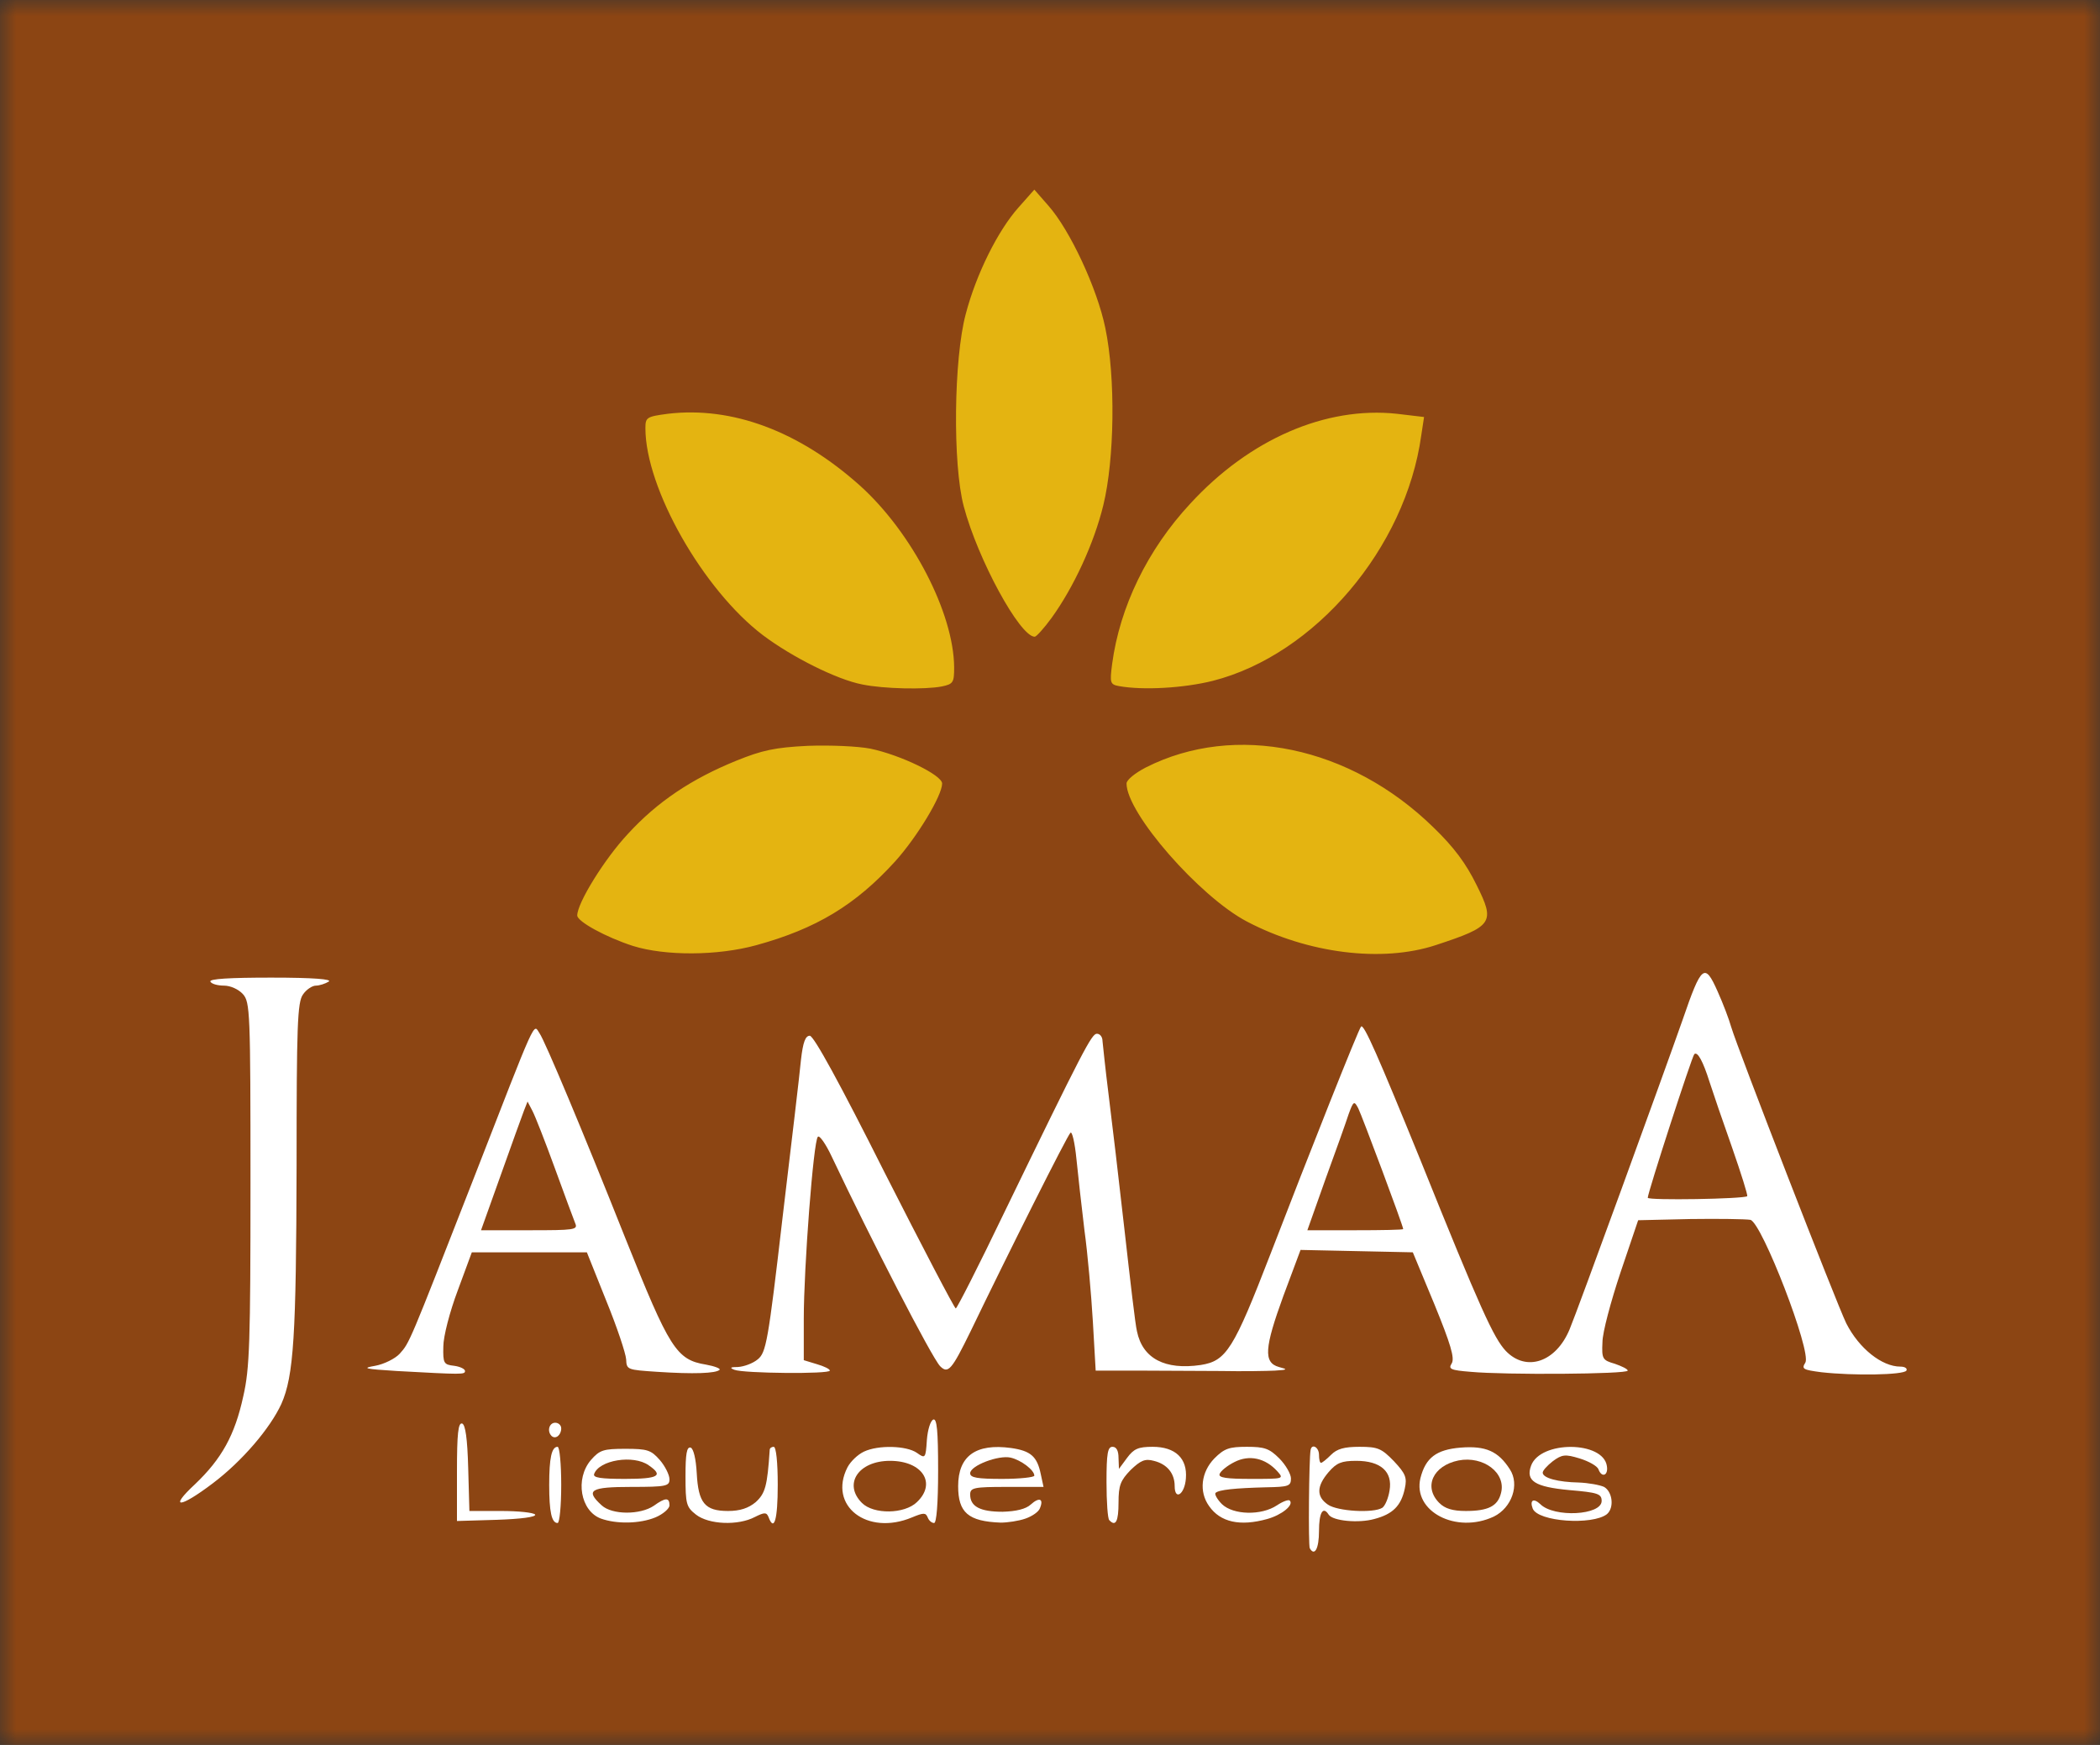 <svg width="65" height="54" viewBox="0 0 65 54" fill="none" xmlns="http://www.w3.org/2000/svg">
<rect x="0" y="0" width="65" height="54" fill="#333333" stroke="none"/>
<mask id="mask0_8_80" style="mask-type:alpha" maskUnits="userSpaceOnUse" x="0" y="0" width="65" height="54">
<rect width="65" height="54" fill="#D9D9D9"/>
</mask>
<g mask="url(#mask0_8_80)">
<path d="M40.169 48.286C40.119 48.249 40.082 47.988 40.082 47.728C40.082 47.268 40.069 47.256 39.747 47.343C39.548 47.405 38.965 47.442 38.419 47.442C37.476 47.442 37.438 47.43 37.116 47.045C36.867 46.735 36.669 46.636 36.383 46.636C36.048 46.636 35.986 46.586 35.986 46.35C35.986 46.189 35.9 45.953 35.8 45.816C35.614 45.581 35.602 45.593 35.304 45.928C35.056 46.201 34.994 46.412 34.994 46.896V47.517L34.472 47.479L33.939 47.442L33.901 45.928L33.864 44.402H35.242C36.446 44.402 36.632 44.426 36.818 44.638C37.016 44.886 37.029 44.886 37.327 44.638C37.724 44.327 39.374 44.29 39.809 44.6C40.057 44.774 40.094 44.774 40.156 44.6C40.218 44.439 40.479 44.402 41.645 44.402C42.936 44.402 43.073 44.426 43.383 44.7L43.73 44.985L43.941 44.724C44.127 44.501 44.314 44.451 45.232 44.414C46.163 44.377 46.361 44.414 46.659 44.625C46.969 44.861 47.007 44.861 47.205 44.675C47.491 44.389 49.662 44.364 49.935 44.65C50.209 44.923 50.357 47.02 50.109 47.219C49.786 47.492 48.235 47.566 47.553 47.331C46.994 47.157 46.895 47.157 46.572 47.318C46.051 47.591 44.711 47.566 44.127 47.268C43.681 47.033 43.631 47.033 43.333 47.231C43.11 47.38 42.75 47.442 42.105 47.442H41.199V47.914C41.199 48.361 41.186 48.373 40.727 48.373C40.467 48.373 40.206 48.336 40.169 48.286ZM42.44 46.263C42.589 46.176 42.589 46.102 42.489 45.928C42.303 45.618 41.844 45.581 41.559 45.841C41.323 46.052 41.323 46.077 41.521 46.226C41.782 46.412 42.179 46.437 42.44 46.263ZM45.84 46.226C46.051 46.065 46.051 46.052 45.852 45.854C45.592 45.593 45.12 45.581 44.909 45.841C44.773 46.015 44.785 46.065 44.984 46.214C45.282 46.437 45.555 46.437 45.84 46.226Z" fill="white"/>
<path d="M13.772 45.543V43.645L14.306 43.682L14.827 43.719L14.864 45.059L14.901 46.387H15.758H16.626V45.022V43.657H17.185H17.743V44.302V44.935L18.004 44.7C18.364 44.377 19.915 44.29 20.461 44.563C20.796 44.737 20.846 44.737 20.846 44.575C20.846 44.426 20.97 44.402 21.379 44.426L21.901 44.464L21.938 45.208C21.975 45.941 22.198 46.387 22.521 46.387C22.608 46.387 22.819 46.276 23.005 46.127C23.266 45.928 23.328 45.767 23.328 45.332C23.328 44.526 23.415 44.402 23.961 44.402H24.445V45.953V47.504H22.98C21.938 47.504 21.442 47.455 21.28 47.33C21.082 47.194 20.982 47.194 20.635 47.33C19.865 47.653 18.103 47.504 17.843 47.095C17.78 46.995 17.743 47.033 17.743 47.194C17.743 47.442 17.669 47.442 15.758 47.442H13.772V45.543Z" fill="white"/>
<path d="M26.356 47.38C25.909 47.206 25.686 46.76 25.686 46.052C25.686 44.811 26.12 44.402 27.473 44.402H28.28L28.317 44.005C28.354 43.62 28.392 43.595 28.888 43.558L29.409 43.52V44.153V44.786L29.794 44.575C30.092 44.426 30.439 44.389 31.159 44.426C32.412 44.476 32.549 44.6 32.611 45.767C32.685 46.971 32.599 47.206 32.065 47.38C31.506 47.566 29.868 47.479 29.595 47.256C29.446 47.132 29.409 47.132 29.409 47.293C29.409 47.455 29.198 47.492 28.019 47.492C27.25 47.492 26.493 47.442 26.356 47.38ZM27.957 46.164C28.118 45.99 28.131 45.903 28.019 45.792C27.808 45.581 27.237 45.605 27.039 45.841C26.902 46.015 26.915 46.065 27.113 46.214C27.436 46.449 27.721 46.437 27.957 46.164Z" fill="white"/>
<path d="M5.085 46.462C5.085 46.127 5.184 45.965 5.619 45.605C6.351 44.997 6.897 44.029 7.157 42.85C7.356 41.982 7.381 41.175 7.381 36.633C7.381 31.706 7.368 31.383 7.145 31.148C7.021 30.999 6.748 30.875 6.525 30.85C6.177 30.812 6.14 30.763 6.103 30.353L6.065 29.882H8.361H10.669V30.316C10.669 30.713 10.632 30.763 10.297 30.837C9.553 30.986 9.553 30.937 9.553 36.459C9.54 41.709 9.466 42.95 9.081 43.818C8.734 44.575 7.865 45.593 6.959 46.276C6.289 46.784 6.078 46.884 5.631 46.884C5.097 46.884 5.085 46.871 5.085 46.462Z" fill="white"/>
<path d="M11.948 42.826L10.793 42.776V42.366C10.793 41.982 10.831 41.944 11.265 41.87C11.526 41.833 11.861 41.671 11.997 41.523C12.307 41.175 12.27 41.262 14.268 36.149C16.291 30.961 16.093 31.371 16.552 31.371C16.812 31.371 16.998 31.458 17.098 31.619C17.259 31.88 18.302 34.399 19.927 38.445C21.144 41.448 21.33 41.709 22.298 41.87C22.658 41.92 22.844 41.882 23.067 41.709C23.34 41.485 23.39 41.237 23.849 37.315C24.122 35.032 24.383 32.835 24.42 32.426L24.507 31.681H25.065H25.624L27.547 35.491C28.602 37.576 29.496 39.326 29.533 39.363C29.57 39.388 30.451 37.675 31.494 35.553L33.38 31.681L33.938 31.644C34.41 31.607 34.497 31.644 34.497 31.83C34.509 31.954 34.584 32.699 34.683 33.481C34.782 34.263 35.006 36.223 35.192 37.824C35.39 39.698 35.589 40.902 35.713 41.175C36.123 42.019 37.103 42.106 37.674 41.361C37.835 41.138 38.468 39.686 39.076 38.122C39.672 36.558 40.528 34.399 40.95 33.332L41.732 31.371H42.142C42.663 31.371 42.626 31.309 44.338 35.528C46.2 40.145 46.609 41.038 46.982 41.436C47.292 41.758 47.329 41.771 47.602 41.597C47.763 41.485 47.999 41.175 48.136 40.89C48.359 40.406 50.705 34.064 51.71 31.185C51.946 30.502 52.206 29.869 52.281 29.782C52.355 29.696 52.591 29.634 52.852 29.658C53.348 29.696 53.212 29.423 54.837 33.729C56.215 37.39 57.294 40.12 57.518 40.579C57.915 41.361 58.622 41.92 59.193 41.92C59.417 41.92 59.454 41.982 59.417 42.391L59.379 42.85L58.262 42.888C57.654 42.912 56.736 42.888 56.24 42.85L55.334 42.764L55.358 42.193C55.383 41.746 55.247 41.225 54.738 39.934C54.378 39.016 54.018 38.221 53.931 38.159C53.857 38.11 53.187 38.085 52.442 38.097L51.077 38.135L50.556 39.686C49.898 41.584 49.886 41.746 50.382 41.858C50.717 41.932 50.754 41.982 50.754 42.428V42.912H48.16C46.746 42.912 45.319 42.875 44.996 42.838L44.425 42.751V42.23C44.425 41.907 44.227 41.237 43.891 40.418L43.358 39.127L41.993 39.09L40.627 39.053L40.156 40.331C39.585 41.92 39.585 41.845 39.933 41.895C40.156 41.932 40.206 42.019 40.206 42.354C40.206 42.751 40.193 42.764 39.56 42.826C39.2 42.85 38.319 42.863 37.599 42.85C36.88 42.838 35.676 42.813 34.919 42.813L33.541 42.788L33.455 41.398C33.417 40.629 33.281 39.189 33.169 38.209L32.958 36.422L31.394 39.574L29.831 42.726L29.334 42.764C29.024 42.788 28.776 42.739 28.701 42.639C28.528 42.428 27.386 40.269 26.393 38.259C25.462 36.385 25.549 36.31 25.301 39.313C25.127 41.572 25.14 41.696 25.661 41.845C26.021 41.944 26.058 42.007 26.058 42.428V42.9H23.365C21.876 42.912 20.287 42.875 19.828 42.838C19.021 42.764 18.984 42.739 18.984 42.428C18.984 42.242 18.711 41.423 18.389 40.604L17.793 39.127H16.378H14.976L14.554 40.306C14.008 41.795 14.008 41.845 14.43 41.895C14.727 41.932 14.765 41.982 14.765 42.428V42.912L13.933 42.888C13.462 42.875 12.568 42.838 11.948 42.826ZM16.862 36.682C16.651 36.112 16.44 35.615 16.403 35.566C16.353 35.516 16.13 35.975 15.919 36.583L15.522 37.7H16.378H17.234L16.862 36.682ZM42.402 36.583C42.191 35.975 41.98 35.466 41.943 35.466C41.906 35.466 41.707 35.975 41.496 36.583L41.099 37.7H41.955H42.799L42.402 36.583ZM53.447 36.496C53.41 36.372 53.187 35.715 52.951 35.044L52.529 33.816L52.07 35.169C51.822 35.913 51.623 36.558 51.623 36.62C51.623 36.67 52.045 36.707 52.566 36.707C53.41 36.707 53.509 36.682 53.447 36.496Z" fill="white"/>
<path d="M19.22 29.646C18.848 29.522 18.302 29.299 18.016 29.137C17.532 28.864 17.495 28.802 17.495 28.331C17.495 27.586 18.103 26.469 19.059 25.439C19.977 24.446 21.032 23.726 22.422 23.155C23.291 22.808 23.551 22.758 25.016 22.709C26.852 22.647 27.647 22.771 28.764 23.304L29.533 23.664V24.248C29.533 25.364 28.242 27.176 26.629 28.331C25.723 28.976 25.09 29.261 23.787 29.621C22.534 29.969 20.25 29.981 19.22 29.646Z" fill="#E4B411"/>
<path d="M39.958 29.596C38.456 29.15 37.525 28.579 36.359 27.4C35.105 26.159 34.497 25.129 34.497 24.248C34.497 23.701 34.51 23.677 35.093 23.379C36.148 22.845 36.929 22.684 38.493 22.684C39.771 22.684 40.094 22.733 41.099 23.056C42.601 23.528 43.631 24.161 44.736 25.228C45.393 25.873 45.753 26.345 46.088 27.04C46.858 28.591 46.672 28.988 44.934 29.572C43.681 30.006 41.36 30.006 39.958 29.596Z" fill="#E4B411"/>
<path d="M26.319 21.555C25.537 21.406 24.147 20.711 23.241 20.028C21.752 18.899 20.101 16.355 19.741 14.642C19.667 14.282 19.605 13.662 19.605 13.252V12.52L20.3 12.433C21.33 12.309 22.919 12.445 23.824 12.731C27.126 13.798 29.893 17.41 29.905 20.649V21.542L29.521 21.617C28.975 21.716 26.977 21.691 26.319 21.555Z" fill="#E4B411"/>
<path d="M34.261 21.604C33.976 21.542 33.963 21.517 34.038 20.599C34.261 17.509 36.296 14.605 39.3 13.078C40.503 12.47 42.228 12.235 43.854 12.458L44.425 12.545V13.116C44.413 14.692 43.718 16.529 42.489 18.179C40.69 20.599 38.53 21.716 35.75 21.679C35.093 21.666 34.422 21.629 34.261 21.604Z" fill="#E4B411"/>
<path d="M31.171 19.681C30.699 19.172 29.756 17.211 29.458 16.044C29.099 14.717 29.136 10.733 29.52 9.343C29.843 8.139 30.402 6.973 31.047 6.154C31.469 5.62 31.581 5.558 32.015 5.558C32.462 5.558 32.549 5.62 32.995 6.203C33.69 7.134 34.323 8.549 34.584 9.777C34.919 11.366 34.894 14.555 34.522 16.007C34.236 17.186 33.603 18.564 32.921 19.494C32.536 20.003 32.437 20.078 32.027 20.078C31.667 20.078 31.481 19.991 31.171 19.681Z" fill="#E4B411"/>
<path d="M-35 27.027V-21H31.891H98.782V26.767C98.782 64.879 98.819 74.546 98.943 74.596C99.055 74.633 99.055 74.683 98.918 74.844C98.769 75.042 94.078 75.055 31.878 75.055H-35L-35 27.027ZM40.826 47.38C40.826 46.809 40.95 46.598 41.124 46.871C41.248 47.07 42.055 47.144 42.539 47.008C43.11 46.859 43.37 46.598 43.482 46.065C43.556 45.73 43.507 45.605 43.147 45.221C42.762 44.824 42.651 44.774 42.08 44.774C41.608 44.774 41.385 44.836 41.199 45.022C41.062 45.159 40.925 45.27 40.888 45.27C40.851 45.27 40.826 45.159 40.826 45.022C40.826 44.786 40.603 44.662 40.566 44.873C40.516 45.134 40.491 47.827 40.541 47.914C40.69 48.174 40.826 47.926 40.826 47.38ZM16.564 46.871C16.515 46.809 16.043 46.76 15.509 46.76H14.529L14.492 45.432C14.467 44.513 14.405 44.091 14.306 44.054C14.182 44.017 14.144 44.364 14.144 45.543V47.07L15.385 47.033C16.118 47.008 16.602 46.946 16.564 46.871ZM17.371 45.953C17.371 45.308 17.321 44.774 17.259 44.774C17.073 44.774 16.999 45.121 16.999 45.953C16.999 46.784 17.073 47.132 17.259 47.132C17.321 47.132 17.371 46.598 17.371 45.953ZM20.287 46.958C20.523 46.859 20.722 46.685 20.722 46.586C20.722 46.338 20.598 46.338 20.238 46.598C19.816 46.884 18.947 46.884 18.624 46.586C18.103 46.114 18.277 46.015 19.543 46.015C20.622 46.015 20.722 45.99 20.722 45.779C20.722 45.643 20.585 45.37 20.424 45.184C20.151 44.873 20.039 44.836 19.357 44.836C18.674 44.836 18.562 44.873 18.289 45.184C17.793 45.767 17.967 46.76 18.6 46.995C19.084 47.169 19.803 47.157 20.287 46.958ZM23.365 46.946C23.663 46.797 23.725 46.797 23.787 46.946C23.961 47.417 24.073 47.033 24.073 45.953C24.073 45.246 24.023 44.774 23.948 44.774C23.886 44.774 23.824 44.811 23.824 44.873C23.75 45.99 23.688 46.214 23.39 46.487C23.166 46.673 22.906 46.76 22.534 46.76C21.814 46.76 21.615 46.511 21.566 45.593C21.541 45.146 21.466 44.836 21.38 44.799C21.255 44.762 21.218 44.997 21.218 45.68C21.218 46.549 21.243 46.636 21.541 46.871C21.938 47.182 22.844 47.219 23.365 46.946ZM28.23 46.958C28.59 46.809 28.652 46.809 28.714 46.958C28.751 47.057 28.838 47.132 28.913 47.132C28.987 47.132 29.037 46.536 29.037 45.506C29.037 44.265 28.999 43.893 28.888 43.93C28.801 43.967 28.714 44.24 28.689 44.563C28.652 45.134 28.639 45.146 28.379 44.96C28.056 44.737 27.187 44.712 26.741 44.923C26.555 45.01 26.331 45.221 26.232 45.407C25.624 46.598 26.84 47.541 28.23 46.958ZM31.742 46.995C31.953 46.921 32.151 46.784 32.189 46.673C32.313 46.375 32.164 46.325 31.903 46.561C31.754 46.698 31.456 46.772 31.035 46.784C30.34 46.784 30.029 46.623 30.029 46.251C30.029 46.04 30.141 46.015 31.159 46.015H32.3L32.214 45.618C32.102 45.072 31.903 44.898 31.295 44.811C30.203 44.662 29.657 45.059 29.657 45.99C29.657 46.809 29.967 47.082 30.973 47.12C31.183 47.12 31.531 47.07 31.742 46.995ZM34.621 46.499C34.621 45.965 34.683 45.816 34.993 45.494C35.304 45.196 35.44 45.134 35.713 45.208C36.123 45.308 36.359 45.593 36.359 45.99C36.359 46.449 36.669 46.251 36.706 45.754C36.756 45.134 36.383 44.774 35.676 44.774C35.229 44.774 35.093 44.836 34.882 45.121L34.634 45.457L34.621 45.121C34.621 44.898 34.559 44.774 34.435 44.774C34.286 44.774 34.249 44.973 34.249 45.866C34.249 46.474 34.286 47.008 34.336 47.045C34.534 47.256 34.621 47.082 34.621 46.499ZM39.225 47.008C39.672 46.884 40.057 46.574 39.92 46.437C39.883 46.4 39.709 46.462 39.523 46.586C39.039 46.908 38.17 46.884 37.823 46.549C37.674 46.4 37.587 46.238 37.624 46.201C37.724 46.102 38.233 46.052 39.188 46.027C39.883 46.015 39.958 45.99 39.958 45.754C39.958 45.618 39.796 45.333 39.598 45.134C39.287 44.824 39.139 44.774 38.592 44.774C38.046 44.774 37.897 44.824 37.587 45.134C37.178 45.556 37.103 46.164 37.426 46.611C37.773 47.107 38.381 47.244 39.225 47.008ZM46.237 46.933C46.795 46.66 47.044 45.941 46.733 45.469C46.374 44.91 45.989 44.737 45.207 44.799C44.462 44.861 44.127 45.109 43.966 45.742C43.718 46.772 45.071 47.479 46.237 46.933ZM49.737 46.859C49.972 46.66 49.91 46.164 49.65 46.015C49.513 45.953 49.166 45.891 48.868 45.879C48.223 45.866 47.764 45.742 47.751 45.581C47.739 45.519 47.888 45.357 48.061 45.221C48.347 45.01 48.446 44.997 48.893 45.134C49.178 45.221 49.439 45.37 49.476 45.469C49.575 45.742 49.786 45.667 49.737 45.37C49.625 44.588 47.677 44.575 47.391 45.357C47.218 45.829 47.503 46.015 48.583 46.114C49.451 46.189 49.575 46.226 49.575 46.449C49.575 46.896 48.099 46.971 47.677 46.549C47.466 46.35 47.342 46.425 47.441 46.685C47.602 47.095 49.29 47.206 49.737 46.859ZM6.587 45.903C7.492 45.221 8.361 44.203 8.709 43.446C9.093 42.577 9.168 41.336 9.18 36.087C9.18 31.731 9.205 31.011 9.379 30.775C9.478 30.626 9.664 30.502 9.776 30.502C9.888 30.502 10.074 30.44 10.173 30.378C10.297 30.304 9.714 30.254 8.398 30.254C7.12 30.254 6.462 30.291 6.512 30.378C6.549 30.453 6.748 30.502 6.934 30.502C7.133 30.502 7.381 30.614 7.517 30.763C7.741 31.011 7.753 31.297 7.753 36.633C7.753 41.523 7.728 42.354 7.53 43.21C7.269 44.414 6.86 45.146 6.04 45.928C5.209 46.698 5.556 46.685 6.587 45.903ZM17.371 44.203C17.371 44.104 17.284 44.029 17.185 44.029C16.999 44.029 16.924 44.29 17.073 44.439C17.197 44.551 17.371 44.414 17.371 44.203ZM14.393 42.428C14.393 42.366 14.244 42.292 14.057 42.267C13.735 42.23 13.71 42.193 13.722 41.671C13.722 41.361 13.921 40.592 14.169 39.934L14.604 38.755H16.378H18.165L18.761 40.244C19.096 41.063 19.369 41.882 19.381 42.069C19.394 42.391 19.419 42.391 20.337 42.453C21.466 42.528 22.161 42.503 22.273 42.391C22.31 42.354 22.124 42.279 21.851 42.23C20.933 42.081 20.722 41.733 19.357 38.321C18.029 34.982 16.862 32.203 16.701 31.979C16.502 31.681 16.651 31.359 14.641 36.521C12.643 41.634 12.68 41.547 12.37 41.895C12.233 42.044 11.886 42.218 11.613 42.267C11.178 42.342 11.29 42.366 12.283 42.428C14.318 42.54 14.393 42.54 14.393 42.428ZM25.686 42.416C25.686 42.366 25.5 42.279 25.289 42.218L24.879 42.093V40.803C24.879 39.239 25.177 35.317 25.314 35.181C25.363 35.119 25.562 35.404 25.748 35.801C26.952 38.346 28.838 42.007 29.099 42.279C29.347 42.528 29.459 42.391 30.042 41.2C31.196 38.805 33.033 35.144 33.132 35.057C33.182 34.995 33.268 35.355 33.318 35.864C33.368 36.36 33.479 37.353 33.566 38.072C33.666 38.792 33.777 40.058 33.827 40.902L33.914 42.416H35.229C35.949 42.416 37.103 42.428 37.786 42.428C38.468 42.441 39.225 42.428 39.461 42.416C39.858 42.391 39.871 42.379 39.585 42.304C39.101 42.168 39.139 41.709 39.722 40.108L40.255 38.681L41.993 38.718L43.73 38.755L44.4 40.368C44.897 41.585 45.033 42.031 44.934 42.193C44.822 42.366 44.897 42.404 45.517 42.453C46.572 42.553 50.382 42.528 50.382 42.416C50.382 42.366 50.196 42.279 49.985 42.205C49.6 42.093 49.575 42.056 49.6 41.535C49.6 41.237 49.861 40.269 50.159 39.376L50.705 37.762L52.318 37.725C53.199 37.713 54.031 37.725 54.18 37.75C54.539 37.849 56.078 41.833 55.88 42.168C55.756 42.366 55.805 42.391 56.376 42.466C57.369 42.577 58.92 42.553 59.007 42.416C59.044 42.354 58.97 42.292 58.821 42.292C58.25 42.292 57.543 41.733 57.146 40.952C56.848 40.344 53.782 32.451 53.584 31.78C53.522 31.557 53.336 31.061 53.162 30.676C52.765 29.782 52.666 29.857 52.082 31.557C51.499 33.22 48.806 40.617 48.583 41.138C48.161 42.155 47.242 42.466 46.609 41.808C46.237 41.411 45.828 40.53 43.966 35.901C42.651 32.674 42.216 31.681 42.129 31.768C42.055 31.83 40.516 35.715 39.325 38.805C38.183 41.758 37.959 42.118 37.165 42.242C36.061 42.404 35.366 42.044 35.192 41.2C35.142 41.014 34.981 39.611 34.807 38.072C34.634 36.534 34.41 34.635 34.311 33.853C34.212 33.071 34.137 32.327 34.125 32.215C34.125 32.091 34.05 31.991 33.951 31.991C33.79 31.991 33.541 32.463 31.059 37.576C30.29 39.177 29.62 40.492 29.583 40.492C29.545 40.492 28.553 38.594 27.374 36.273C26.009 33.555 25.189 32.053 25.065 32.053C24.929 32.053 24.854 32.252 24.792 32.798C24.755 33.208 24.494 35.404 24.221 37.688C23.775 41.535 23.713 41.858 23.452 42.069C23.303 42.193 23.03 42.292 22.844 42.304C22.608 42.304 22.571 42.329 22.732 42.391C23.018 42.503 25.686 42.528 25.686 42.416ZM23.415 29.249C25.264 28.74 26.48 28.008 27.709 26.655C28.391 25.898 29.161 24.62 29.161 24.247C29.161 23.987 27.882 23.366 26.939 23.168C26.542 23.093 25.723 23.056 25.003 23.081C23.986 23.131 23.588 23.218 22.794 23.54C21.417 24.099 20.349 24.806 19.431 25.811C18.711 26.581 17.867 27.946 17.867 28.331C17.867 28.517 18.748 29.001 19.592 29.274C20.585 29.584 22.199 29.584 23.415 29.249ZM44.438 29.249C46.212 28.666 46.287 28.554 45.703 27.387C45.381 26.73 45.008 26.221 44.363 25.6C41.794 23.093 38.233 22.349 35.465 23.751C35.13 23.925 34.869 24.136 34.869 24.247C34.869 25.166 37.128 27.747 38.592 28.517C40.479 29.509 42.775 29.795 44.438 29.249ZM29.148 21.244C29.508 21.17 29.533 21.12 29.533 20.649C29.521 18.973 28.23 16.479 26.617 15.027C24.73 13.339 22.658 12.57 20.672 12.805C20.014 12.892 19.977 12.917 19.977 13.252C19.977 15.114 21.764 18.253 23.613 19.656C24.519 20.338 25.909 21.033 26.691 21.182C27.361 21.319 28.627 21.344 29.148 21.244ZM37.538 21.07C40.702 20.264 43.507 16.963 43.991 13.476L44.078 12.905L43.234 12.805C41.037 12.57 38.679 13.587 36.843 15.585C35.515 17.012 34.658 18.787 34.423 20.549C34.348 21.133 34.361 21.182 34.634 21.232C35.378 21.368 36.644 21.294 37.538 21.07ZM32.549 19.122C33.231 18.179 33.864 16.814 34.15 15.635C34.497 14.22 34.534 11.688 34.212 10.15C33.963 8.933 33.12 7.121 32.449 6.364L32.015 5.868L31.531 6.414C30.886 7.134 30.215 8.487 29.893 9.715C29.521 11.093 29.483 14.369 29.831 15.672C30.265 17.31 31.568 19.705 32.027 19.705C32.077 19.705 32.313 19.445 32.549 19.122Z" fill="#8C4513"/>
<path d="M41.099 46.561C40.739 46.313 40.752 45.99 41.124 45.556C41.372 45.27 41.521 45.208 41.98 45.208C42.737 45.208 43.11 45.544 43.01 46.127C42.973 46.362 42.874 46.598 42.787 46.66C42.514 46.834 41.397 46.772 41.099 46.561Z" fill="#8C4513"/>
<path d="M18.389 45.618C18.538 45.184 19.605 45.01 20.077 45.345C20.548 45.667 20.387 45.767 19.344 45.767C18.6 45.767 18.352 45.73 18.389 45.618Z" fill="#8C4513"/>
<path d="M26.679 46.511C26.095 45.928 26.567 45.208 27.547 45.208C28.553 45.208 28.999 45.903 28.379 46.487C27.994 46.859 27.039 46.871 26.679 46.511Z" fill="#8C4513"/>
<path d="M30.029 45.593C30.029 45.357 30.91 45.022 31.283 45.109C31.605 45.184 32.015 45.494 32.015 45.667C32.015 45.717 31.568 45.767 31.022 45.767C30.253 45.767 30.029 45.73 30.029 45.593Z" fill="#8C4513"/>
<path d="M37.749 45.618C37.773 45.531 37.984 45.357 38.208 45.246C38.667 45.01 39.163 45.121 39.536 45.531C39.747 45.767 39.734 45.767 38.729 45.767C37.96 45.767 37.712 45.73 37.749 45.618Z" fill="#8C4513"/>
<path d="M44.549 46.511C44.053 46.015 44.351 45.357 45.145 45.196C45.914 45.047 46.622 45.581 46.461 46.201C46.361 46.611 46.063 46.76 45.368 46.76C44.959 46.76 44.723 46.685 44.549 46.511Z" fill="#8C4513"/>
<path d="M15.497 36.372C15.832 35.429 16.155 34.536 16.217 34.374L16.329 34.089L16.478 34.374C16.564 34.536 16.875 35.33 17.173 36.149C17.471 36.968 17.756 37.737 17.806 37.861C17.892 38.06 17.768 38.072 16.391 38.072H14.889L15.497 36.372Z" fill="#8C4513"/>
<path d="M41.025 36.496C41.347 35.615 41.67 34.709 41.745 34.474C41.894 34.064 41.918 34.064 42.042 34.3C42.154 34.523 43.432 37.936 43.432 38.035C43.432 38.06 42.762 38.072 41.943 38.072H40.466L41.025 36.496Z" fill="#8C4513"/>
<path d="M51.002 37.067C51.002 36.906 52.368 32.699 52.442 32.624C52.541 32.525 52.715 32.848 52.914 33.481C53.013 33.791 53.323 34.697 53.609 35.504C53.894 36.323 54.105 36.993 54.08 37.018C53.981 37.105 51.002 37.154 51.002 37.067Z" fill="#8C4513"/>
</g>
</svg>
